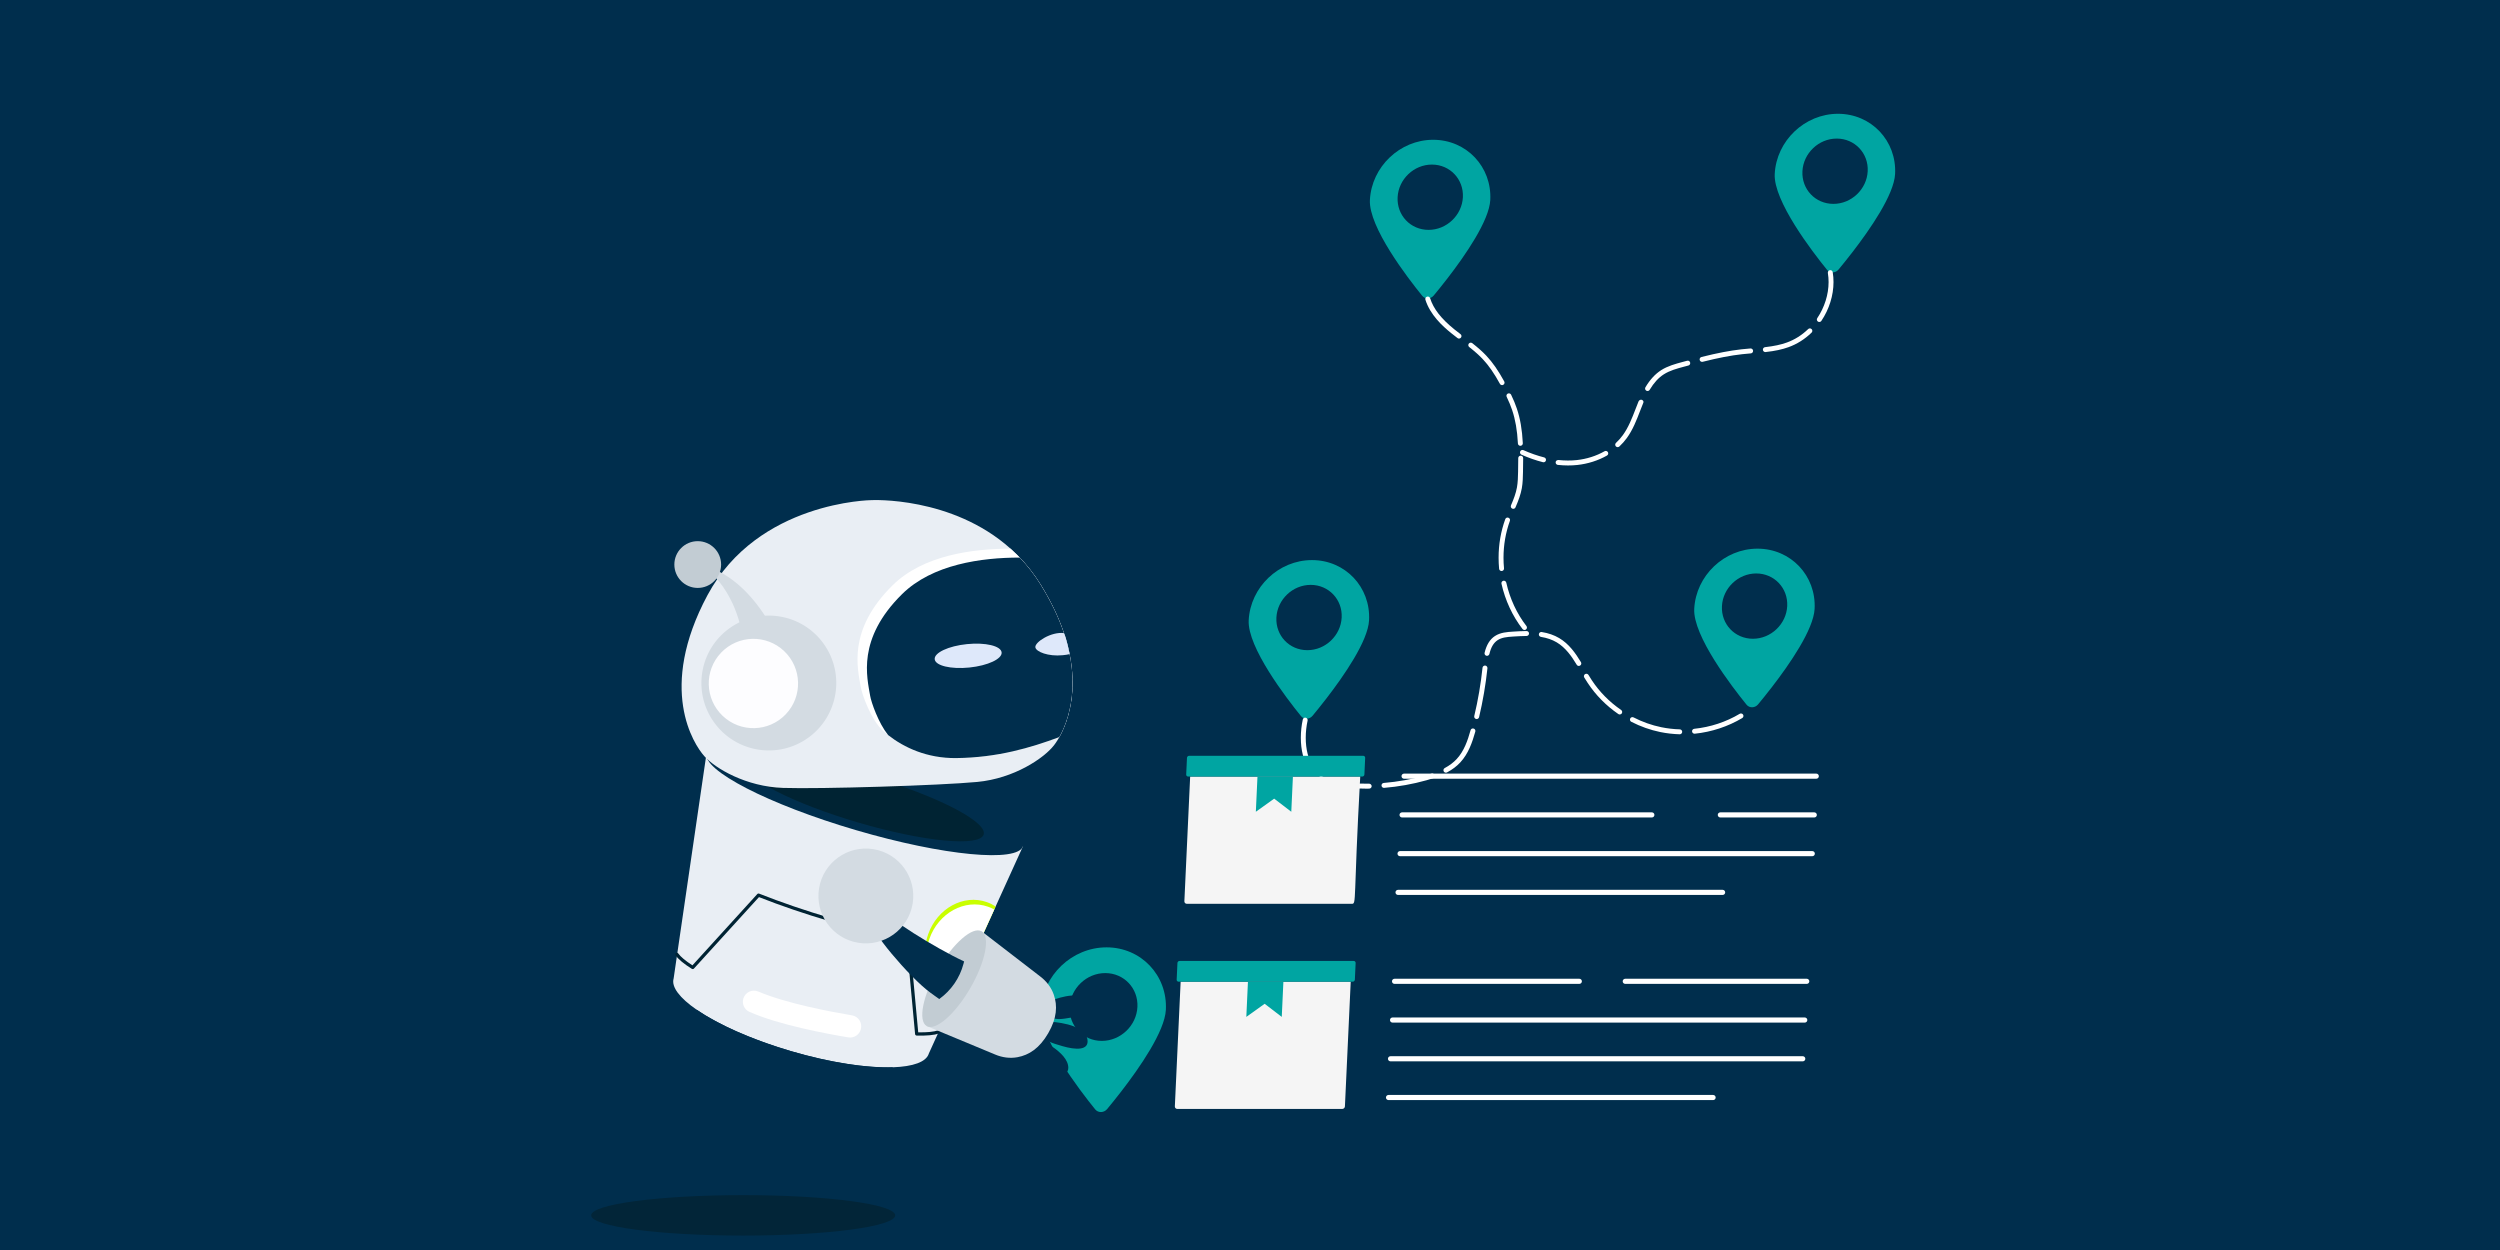 <?xml version="1.0" encoding="UTF-8"?><svg id="a" xmlns="http://www.w3.org/2000/svg" xmlns:xlink="http://www.w3.org/1999/xlink" viewBox="0 0 400 200"><defs><style>.c{fill:none;}.d{fill:#dee8fa;}.e{fill:#00a5a2;}.f{fill:#fdfdff;}.g{fill:#e9eef4;}.h{fill:#c2ccd3;}.i{fill:#fff;}.j{fill:#002333;}.k{fill:#c9ff00;}.l{fill:#f5f5f5;}.m{clip-path:url(#b);}.n{fill:#022538;}.o{fill:#d3dbe2;}.p{fill:#002e4d;}</style><clipPath id="b"><rect class="c" y="0" width="400" height="200"/></clipPath></defs><rect class="p" y="0" width="400" height="200"/><g class="m"><path class="e" d="M283.955,27.839c-.22,4.314,6.012,12.425,8.371,15.333.461.571,1.348.545,1.839-.045.56-.676,1.329-1.616,2.18-2.722,2.872-3.713,6.702-9.258,6.871-12.566.271-5.319-3.817-9.633-9.137-9.633-5.326,0-9.853,4.321-10.124,9.633ZM293.344,32.62c-2.889,0-5.102-2.338-4.955-5.221.147-2.883,2.599-5.227,5.488-5.227,2.883,0,5.102,2.344,4.955,5.227-.147,2.883-2.605,5.221-5.488,5.221Z"/><path class="e" d="M199.79,99.247c-.22,4.314,6.012,12.425,8.371,15.333.461.571,1.348.545,1.839-.045.56-.676,1.329-1.616,2.18-2.722,2.872-3.713,6.702-9.258,6.871-12.566.271-5.319-3.817-9.633-9.137-9.633-5.326,0-9.853,4.321-10.124,9.633ZM209.179,104.028c-2.889,0-5.102-2.338-4.955-5.221.147-2.883,2.599-5.227,5.488-5.227,2.883,0,5.102,2.344,4.955,5.227-.147,2.883-2.605,5.221-5.488,5.221Z"/><path class="e" d="M271.077,97.419c-.22,4.314,6.012,12.425,8.371,15.333.461.571,1.348.545,1.839-.045.56-.676,1.329-1.616,2.18-2.722,2.872-3.713,6.702-9.258,6.871-12.566.271-5.319-3.817-9.633-9.137-9.633-5.326,0-9.853,4.321-10.124,9.633ZM280.466,102.201c-2.889,0-5.102-2.338-4.955-5.221.147-2.883,2.599-5.227,5.488-5.227,2.883,0,5.102,2.344,4.955,5.227-.147,2.883-2.605,5.221-5.488,5.221Z"/><path class="e" d="M219.184,31.998c-.22,4.314,6.012,12.425,8.371,15.333.461.571,1.348.545,1.839-.045.56-.676,1.329-1.616,2.18-2.722,2.872-3.713,6.702-9.258,6.871-12.566.271-5.319-3.817-9.633-9.137-9.633-5.326,0-9.853,4.321-10.124,9.633ZM228.573,36.78c-2.889,0-5.102-2.338-4.955-5.221.147-2.883,2.599-5.227,5.488-5.227,2.883,0,5.102,2.344,4.955,5.227-.147,2.883-2.605,5.221-5.488,5.221Z"/><path class="i" d="M218.477,126.183c-1.079,0-2.161-.048-3.221-.142-1.229-.11-2.527-.297-3.671-.909-.146-.077-.289-.16-.42-.248-.181-.119-.235-.364-.116-.545.123-.181.37-.233.547-.114.116.073.235.144.358.21,1.025.549,2.223.719,3.371.821,1.229.11,2.508.15,3.741.133.181-.006.397.166.401.387.004.218-.166.399-.385.403-.2.004-.401.006-.605.006ZM221.435,126.06c-.204,0-.378-.156-.393-.362-.019-.218.142-.408.362-.426,2.234-.185,4.461-.584,6.611-1.185.343-.094.682-.197,1.025-.31.193-.071.431.04.497.248.069.208-.042.431-.25.499-.351.117-.705.223-1.059.322-2.196.615-4.473,1.023-6.761,1.212-.008.002-.019.002-.031.002ZM231.344,123.631c-.139,0-.277-.075-.347-.208-.104-.191-.031-.431.158-.534.774-.416,1.398-.886,1.911-1.439,1.179-1.266,1.764-2.964,2.223-4.611.058-.212.258-.329.489-.274.208.058.331.276.274.485-.489,1.743-1.117,3.548-2.408,4.937-.574.616-1.264,1.138-2.111,1.595-.062.033-.127.048-.189.048ZM209.743,123.263c-.131,0-.258-.066-.335-.185-.836-1.323-1.275-3.067-1.275-5.039,0-.973.104-1.949.312-2.907.046-.21.227-.343.47-.3.212.046.347.256.3.47-.197.899-.297,1.822-.297,2.737,0,1.824.401,3.421,1.16,4.619.116.183.058.428-.123.543-.066.042-.139.062-.212.062ZM268.758,117.485h-.012c-1.056-.031-2.103-.152-3.117-.36-1.587-.329-3.144-.88-4.623-1.639-.193-.098-.27-.337-.17-.532.1-.193.339-.272.532-.17,1.414.726,2.901,1.254,4.423,1.566.967.2,1.969.316,2.978.345.216.006.389.189.381.406-.004.214-.181.383-.393.383ZM271.124,117.394c-.2,0-.37-.152-.393-.354-.023-.218.135-.41.354-.433,2.573-.266,5.089-1.094,7.269-2.398.193-.11.431-.05.543.137.112.187.05.429-.135.541-2.281,1.362-4.908,2.229-7.597,2.506-.015,0-.031.002-.042.002ZM236.267,115.05c-.031,0-.062-.004-.092-.012-.212-.05-.343-.262-.293-.474.601-2.527,1.048-5.124,1.321-7.724.023-.202.193-.352.393-.352.012,0,.027.002.042.002.216.023.374.218.351.435-.281,2.631-.728,5.262-1.337,7.82-.046.181-.208.304-.385.304ZM259.158,114.316c-.077,0-.154-.023-.223-.069-1.961-1.35-3.61-3.02-4.896-4.966-.193-.287-.378-.584-.559-.882-.112-.187-.05-.429.135-.543.189-.11.431-.05.543.135.173.291.351.576.535.853,1.233,1.863,2.808,3.459,4.688,4.752.181.123.223.37.1.549-.073.112-.2.171-.324.171ZM252.613,106.55c-.135,0-.262-.067-.339-.191-.821-1.362-1.78-2.739-3.205-3.585-.724-.428-1.549-.713-2.519-.871-.216-.035-.362-.237-.328-.453.035-.212.243-.368.451-.326,1.071.173,1.988.491,2.797.971,1.576.932,2.604,2.404,3.483,3.854.112.187.05.429-.135.541-.066.038-.135.058-.204.058ZM237.92,104.933c-.031,0-.062-.004-.092-.012-.212-.05-.343-.262-.293-.474.304-1.273.844-2.15,1.653-2.681.882-.58,1.972-.649,2.851-.703.724-.048,1.468-.092,2.207-.098h.004c.216,0,.393.175.393.391.004.218-.173.397-.389.399-.724.006-1.452.05-2.165.094-.998.064-1.815.144-2.469.576-.639.422-1.059,1.123-1.314,2.204-.046.181-.208.304-.385.304Z"/><path class="i" d="M243.918,100.8c-.119,0-.235-.054-.312-.154-1.61-2.078-2.774-4.586-3.371-7.252-.046-.214.085-.424.3-.472.204-.048.42.089.47.299.57,2.554,1.683,4.954,3.224,6.944.135.171.1.42-.069.553-.073.056-.158.083-.243.083ZM240.25,91.365c-.2,0-.374-.154-.393-.358-.054-.586-.081-1.181-.081-1.768,0-2.144.358-4.218,1.067-6.17.073-.208.293-.316.505-.235.204.073.312.3.235.505-.674,1.863-1.021,3.849-1.021,5.9,0,.564.027,1.135.081,1.695.019.218-.139.408-.354.429-.015.002-.027.002-.038.002ZM242.119,81.413c-.054,0-.104-.012-.158-.033-.197-.087-.289-.318-.204-.518.451-1.048.786-1.94.955-2.878.15-.834.166-1.716.181-2.494.015-.728.027-1.456.027-2.188,0-.218.173-.395.393-.395s.393.177.393.395c0,.736-.012,1.472-.027,2.204-.012.807-.031,1.722-.189,2.618-.185,1.013-.535,1.953-1.009,3.051-.066.15-.208.239-.362.239ZM243.259,71.331c-.208,0-.381-.164-.393-.374-.112-2.111-.405-3.808-.921-5.341-.22-.655-.505-1.346-.875-2.119-.096-.197-.012-.433.185-.528.197-.085.435-.01.524.185.389.803.686,1.526.913,2.209.543,1.603.848,3.367.959,5.551.012.218-.154.405-.374.416h-.019ZM240.335,61.619c-.139,0-.274-.073-.347-.204-.944-1.718-1.791-2.938-2.747-3.954-.578-.616-1.248-1.214-2.161-1.934-.173-.135-.2-.383-.066-.555.135-.171.389-.197.551-.066.936.736,1.653,1.375,2.254,2.015,1.002,1.067,1.884,2.335,2.862,4.112.104.191.035.431-.158.535-.058.035-.123.05-.189.05ZM233.443,54.174c-.085,0-.166-.027-.239-.081-.343-.26-.686-.524-1.017-.795-1.402-1.133-3.355-2.92-4.122-5.338-.066-.208.05-.429.258-.495.204-.071.428.05.497.256.532,1.687,1.761,3.263,3.86,4.964.331.264.666.524,1.002.78.173.133.208.38.073.553-.077.102-.193.156-.312.156Z"/><path class="i" d="M250.891,74.474c-.524,0-1.075-.031-1.637-.089-.216-.023-.374-.218-.351-.433s.177-.333.435-.352c1.036.108,2.03.112,2.936.013,1.587-.168,3.128-.657,4.453-1.414.189-.106.431-.042.539.148.108.189.042.429-.146.537-1.421.809-3.067,1.333-4.762,1.514-.474.05-.967.075-1.468.075ZM246.969,73.964c-.031,0-.066-.004-.096-.012-1.137-.289-2.296-.693-3.44-1.206-.197-.089-.289-.322-.197-.522.089-.198.312-.285.52-.198,1.102.493,2.215.884,3.309,1.16.212.054.339.27.285.48-.042.179-.204.299-.381.299ZM258.827,71.545c-.104,0-.212-.042-.289-.125-.146-.16-.139-.41.019-.559.408-.38.778-.797,1.102-1.242.894-1.235,1.468-2.716,2.019-4.147.162-.414.32-.826.485-1.235.081-.2.328-.341.528-.268.2.079.324.256.247.458l-.046.117c-.162.393-.32.801-.478,1.21-.57,1.479-1.16,3.009-2.115,4.326-.354.487-.759.944-1.202,1.358-.077.071-.173.106-.27.106ZM263.608,62.561c-.069,0-.139-.019-.204-.056-.185-.112-.247-.354-.135-.541.732-1.227,1.56-2.125,2.523-2.741,1.056-.674,2.304-1.007,3.402-1.304l.744-.198c.216-.058.431.067.485.279.058.21-.069.426-.277.483l-.747.198c-1.094.295-2.227.599-3.182,1.208-.859.547-1.599,1.36-2.269,2.479-.073.123-.204.193-.339.193ZM272.333,57.898c-.177,0-.339-.119-.381-.299-.054-.212.073-.426.285-.48,2.566-.643,4.55-1.023,6.426-1.233.466-.052.936-.092,1.406-.131.008-.002.019-.002.031-.002.204,0,.378.156.393.362.019.218-.142.408-.362.426-.462.038-.925.079-1.383.131-1.838.204-3.787.578-6.318,1.214-.031.008-.066.012-.096.012ZM282.457,56.332c-.2,0-.37-.148-.393-.351-.023-.216.131-.412.347-.435,1.445-.166,2.519-.393,3.486-.744,1.256-.453,2.4-1.175,3.409-2.148.154-.154.405-.15.559.01.15.156.146.406-.012.557-1.086,1.052-2.327,1.834-3.687,2.325-1.029.37-2.157.613-3.664.782-.015.002-.031.004-.046.004ZM291.091,51.518c-.077,0-.154-.021-.22-.067-.181-.121-.231-.366-.108-.547,1.167-1.739,1.811-3.791,1.811-5.777,0-.489-.038-.975-.116-1.445-.035-.216.112-.418.328-.453.212-.042.416.114.451.326.085.512.123,1.04.123,1.572,0,2.142-.69,4.349-1.942,6.216-.077.114-.2.175-.328.175Z"/><path class="e" d="M166.539,161.579c-.228,4.479,6.242,12.902,8.692,15.921.479.592,1.4.566,1.909-.047.581-.702,1.379-1.678,2.264-2.827,2.982-3.856,6.96-9.613,7.135-13.047.282-5.524-3.964-10.003-9.488-10.003-5.53,0-10.231,4.487-10.512,10.002ZM176.289,166.543c-3,0-5.298-2.428-5.145-5.422.153-2.994,2.699-5.428,5.698-5.428,2.994,0,5.298,2.434,5.145,5.428-.153,2.994-2.704,5.422-5.698,5.421Z"/><path class="g" d="M111.434,161.534l.002.001c.21.146.429.292.657.44.453.294.939.59,1.452.883,3.333,1.915,7.872,3.815,13.005,5.322,1.579.464,3.131.866,4.637,1.207.423.095.842.185,1.255.272.231.048.46.093.689.138.454.088.904.172,1.348.249.577.102,1.143.192,1.698.271.129.019.255.035.382.053.083.012.167.022.252.034.083.011.166.021.249.034.133.018.267.033.398.049.856.101,1.678.177,2.462.226.153.009.299.018.447.025.084.004.17.008.252.011.083.004.165.008.247.011.134.005.267.008.4.012.273.007.54.009.801.008.117-0.0.234-.002.35-.003.025-0.0.05-.001.073-.001.124-.004.246-.006.367-.011,3.227-.112,5.361-.845,5.762-2.209l4.155-9.148.083-.182.647-1.426,3.492-7.686,2.094-4.608.212-.467,4.277-9.414c.001-.002.002-.004.003-.007l.113-.25-6.302-1.852-.001 0-38.035-11.174-6.303-1.851-.041.276 0.0.001-.003.013-4.548,31.129-.111.756-.412,2.826-.113.788-.043.279c-.399,1.365,1,3.134,3.652,4.973Z"/><path class="p" d="M111.435,161.534l-.415,2.842c-.685,2.331,5.622,6.234,14.085,8.72,8.463,2.486,15.879,2.613,16.564.282l1.188-2.615c-4.109.141-9.988-.728-16.307-2.584-6.318-1.856-11.734-4.305-15.114-6.646Z"/><ellipse class="p" cx="138.372" cy="127.93" rx="5.094" ry="26.391" transform="translate(-23.369 224.639) rotate(-73.631)"/><ellipse class="j" cx="138.372" cy="127.93" rx="3.826" ry="19.821" transform="translate(-23.369 224.639) rotate(-73.631)"/><path class="j" d="M150.272,165.351l-.002.001c-.796.271-2.008.385-3.602.339-.133-.004-.242-.107-.255-.239l-1.393-15.033c-3.79-.734-7.991-1.768-12.164-2.993-4.061-1.193-7.902-2.501-11.421-3.89l-10.404,11.433c-.086.094-.227.114-.335.046-1.276-.798-2.153-1.525-2.607-2.16-.085-.118-.058-.283.061-.368.118-.085.283-.058.368.061.393.549,1.157,1.188,2.272,1.903l10.377-11.404c.074-.081.19-.108.292-.068,3.55,1.408,7.434,2.734,11.545,3.941,4.228,1.242,8.485,2.286,12.309,3.019.115.022.202.118.213.235l1.389,14.997c1.415.027,2.485-.079,3.184-.317.138-.047.287.027.334.165.047.137-.026.286-.163.334Z"/><path class="i" d="M119.894,161.888c4.645,2.086,12.492,3.538,15.836,4.093.899.149,1.764-.409,2-1.29l.007-.028c.271-1.011-.388-2.035-1.42-2.207-3.395-.567-10.498-1.904-15.002-3.814-.963-.408-2.066.111-2.376,1.11h0c-.264.851.141,1.771.954,2.136Z"/><path class="k" d="M148.391,154.864c.66,2.069,2.144,3.757,4.211,4.485.057.019.114.038.171.058l.083-.182.647-1.426,3.492-7.686,2.086-4.59.008-.018.212-.467c-.43-.284-.9-.52-1.405-.698-3.724-1.312-7.926.984-9.387,5.128-.65,1.844-.648,3.742-.117,5.396Z"/><path class="i" d="M148.391,154.864c.66,2.069,2.144,3.757,4.211,4.485.057.019.114.038.171.058l.083-.182.647-1.426,3.492-7.686,2.086-4.59c-.312-.175-.643-.325-.989-.447-3.724-1.312-7.926.984-9.387,5.128-.556,1.574-.634,3.191-.315,4.66Z"/><path class="g" d="M112.673,120.967c1.763,1.988,6.709,4.903,12.617,5.098,5.902.202,25.191-.391,31.071-.955,5.883-.558,10.642-3.771,12.279-5.864.185-.238.425-.581.688-1.024.054-.092.11-.188.167-.289,1.929-3.45,4.693-11.975-2.968-24.36-1.141-1.844-2.43-3.439-3.812-4.816-.336-.335-.676-.656-1.022-.967-9.414-8.432-22.269-7.768-22.269-7.768,0,0-18.163.18-26.219,15.19-8.052,15.01-2.199,23.873-.531,25.754Z"/><path class="o" d="M111.92,90.319c5.31,1.134,9.311,5.793,11.78,10.418,1.353,2.566,2.376,5.308,3.145,8.098l-7.66.893c.277-4.437-.089-9.021-1.944-13.111-1.162-2.506-2.876-4.884-5.321-6.298h0Z"/><circle class="h" cx="111.637" cy="90.327" r="3.741"/><circle class="o" cx="123.014" cy="109.281" r="10.79" transform="translate(-40.653 92.315) rotate(-35.698)"/><circle class="f" cx="120.546" cy="109.357" r="7.145" transform="translate(-41.767 121.39) rotate(-46.453)"/><path class="i" d="M137.715,109.888c.2,1.22,1.681,5.357,3.567,7.04.255.229.527.457.811.68,2.551,2.008,6.25,3.74,10.903,3.686,6.635-.078,11.878-1.647,16.499-3.36,1.93-3.45,4.694-11.975-2.969-24.36-1.017-1.644-2.152-3.091-3.366-4.361-.148-.154-.297-.306-.446-.455-.336-.335-.677-.656-1.022-.967-6.122-.006-14.016,1.064-18.866,5.847-7.298,7.197-5.581,13.375-5.112,16.25Z"/><path class="p" d="M139.22,111.31c.176,1.066,1.328,4.361,2.873,6.297,2.551,2.008,6.25,3.74,10.903,3.686,6.635-.078,11.878-1.647,16.499-3.36.891-1.594,1.961-4.269,2.098-7.907.138-3.604-.64-8.153-3.409-13.529-.487-.949-1.038-1.924-1.657-2.924-1.017-1.644-2.152-3.091-3.366-4.361-6.117-.001-13.988,1.073-18.829,5.847-7.297,7.197-5.581,13.375-5.112,16.25Z"/><ellipse class="d" cx="154.906" cy="104.931" rx="5.382" ry="1.883" transform="translate(-9.831 16.229) rotate(-5.813)"/><path class="d" d="M165.659,103.577c.106.702,2.055,1.493,4.38,1.256.446-.045.715-.082,1.113-.174,0,0-.505-2.61-.923-3.36-2.006-.271-4.697,1.441-4.571,2.278Z"/><path class="p" d="M165.891,166.102s5.054,2.155,5.037,4.756c-.012,1.853-3.279.95-4.886-.414-1.458-1.238-1.815-1.569-2.254-2.613-.44-1.044.415-2.761,2.103-1.728Z"/><path class="p" d="M168.095,163.483s5.42.22,5.887,2.779c.346,1.897-1.955,1.714-3.978,1.124-1.836-.536-2.297-.693-3.124-1.467s-.747-2.69,1.215-2.436Z"/><path class="p" d="M168.186,160.112s4.157-1.812,6.146-.136c1.417,1.194-.635,2.432-2.711,2.795-1.884.33-2.367.392-3.451.063-1.084-.329-1.858-2.084.015-2.722Z"/><path class="o" d="M157.055,149.005l9.419,7.257c.939.724,1.713,1.685,2.129,2.875.624,1.785.507,3.773-.887,6.179-1.395,2.408-3.061,3.493-4.921,3.837-1.237.228-2.453.036-3.546-.419l-10.982-4.565,8.788-15.164Z"/><path class="h" d="M157.057,149.006c1.43.829.622,4.895-1.805,9.082-2.427,4.187-5.553,6.91-6.983,6.081-1.43-.829-.622-4.895,1.805-9.082,2.426-4.187,5.553-6.91,6.983-6.081Z"/><path class="p" d="M150.274,159.849l-1.352-.975c-3.488-2.516-10.102-10.535-9.307-11.096l2.033-2.134c-.386.848,8.129,6.112,12.611,8.185h0l-.099.375c-.601,2.276-1.975,4.272-3.887,5.645h0Z"/><circle class="o" cx="138.536" cy="143.356" r="7.587" transform="translate(-25.361 256.849) rotate(-80.681)"/><path class="l" d="M217.638,124.248c-1.119,20.166-.56,20.361-1.357,20.361h-26.39c-.227,0-.403-.184-.392-.411l.926-19.95h27.212Z"/><path class="e" d="M218.303,123.923l.124-2.669c.008-.18-.131-.326-.31-.326h-27.86c-.18,0-.332.146-.341.326l-.124,2.669c-.008.18.131.326.31.326h27.86c.18,0,.332-.146.341-.326Z"/><polygon class="e" points="206.867 124.248 206.606 129.882 203.868 127.782 200.935 129.882 201.196 124.248 206.867 124.248"/><path class="i" d="M290.607,124.598h-65.959c-.228,0-.408-.184-.408-.41s.18-.41.408-.41h65.959c.228,0,.408.184.408.41s-.18.41-.408.41Z"/><path class="i" d="M290.287,130.796h-15.037c-.228,0-.408-.184-.408-.41s.18-.41.408-.41h15.037c.228,0,.408.184.408.41s-.18.41-.408.41Z"/><path class="i" d="M264.298,130.796h-39.969c-.228,0-.408-.184-.408-.41s.18-.41.408-.41h39.969c.228,0,.408.184.408.41s-.18.41-.408.41Z"/><path class="i" d="M289.967,136.994h-65.963c-.228,0-.408-.184-.408-.41s.18-.41.408-.41h65.963c.228,0,.408.184.408.41s-.18.41-.408.41Z"/><path class="i" d="M275.622,143.192h-51.938c-.228,0-.408-.184-.408-.41s.18-.41.408-.41h51.938c.228,0,.408.184.408.41s-.18.41-.408.41Z"/><path class="l" d="M216.114,157.071l-.926,19.95c-.011.227-.203.411-.43.411h-26.39c-.227,0-.403-.184-.392-.411l.926-19.95h27.212Z"/><path class="e" d="M216.778,156.745l.124-2.669c.008-.18-.131-.326-.31-.326h-27.86c-.18,0-.332.146-.341.326l-.124,2.669c-.008.18.131.326.31.326h27.86c.18,0,.332-.146.341-.326Z"/><polygon class="e" points="205.343 157.071 205.082 162.704 202.344 160.605 199.411 162.704 199.672 157.071 205.343 157.071"/><path class="i" d="M289.083,157.421h-29.045c-.228,0-.408-.184-.408-.41s.18-.41.408-.41h29.045c.228,0,.408.184.408.41s-.18.41-.408.41Z"/><path class="i" d="M252.694,157.421h-29.569c-.228,0-.408-.184-.408-.41s.18-.41.408-.41h29.569c.228,0,.408.184.408.41s-.18.41-.408.41Z"/><path class="i" d="M288.763,163.617h-65.959c-.228,0-.408-.184-.408-.41s.18-.41.408-.41h65.959c.228,0,.408.184.408.41s-.18.41-.408.41Z"/><path class="i" d="M288.443,169.815h-65.963c-.228,0-.408-.184-.408-.41s.18-.41.408-.41h65.963c.228,0,.408.184.408.41s-.18.41-.408.41Z"/><path class="i" d="M274.098,176.014h-51.938c-.228,0-.408-.184-.408-.41s.18-.41.408-.41h51.938c.228,0,.408.184.408.41s-.18.41-.408.41Z"/></g><ellipse class="n" cx="118.91" cy="194.457" rx="24.321" ry="3.236"/></svg>